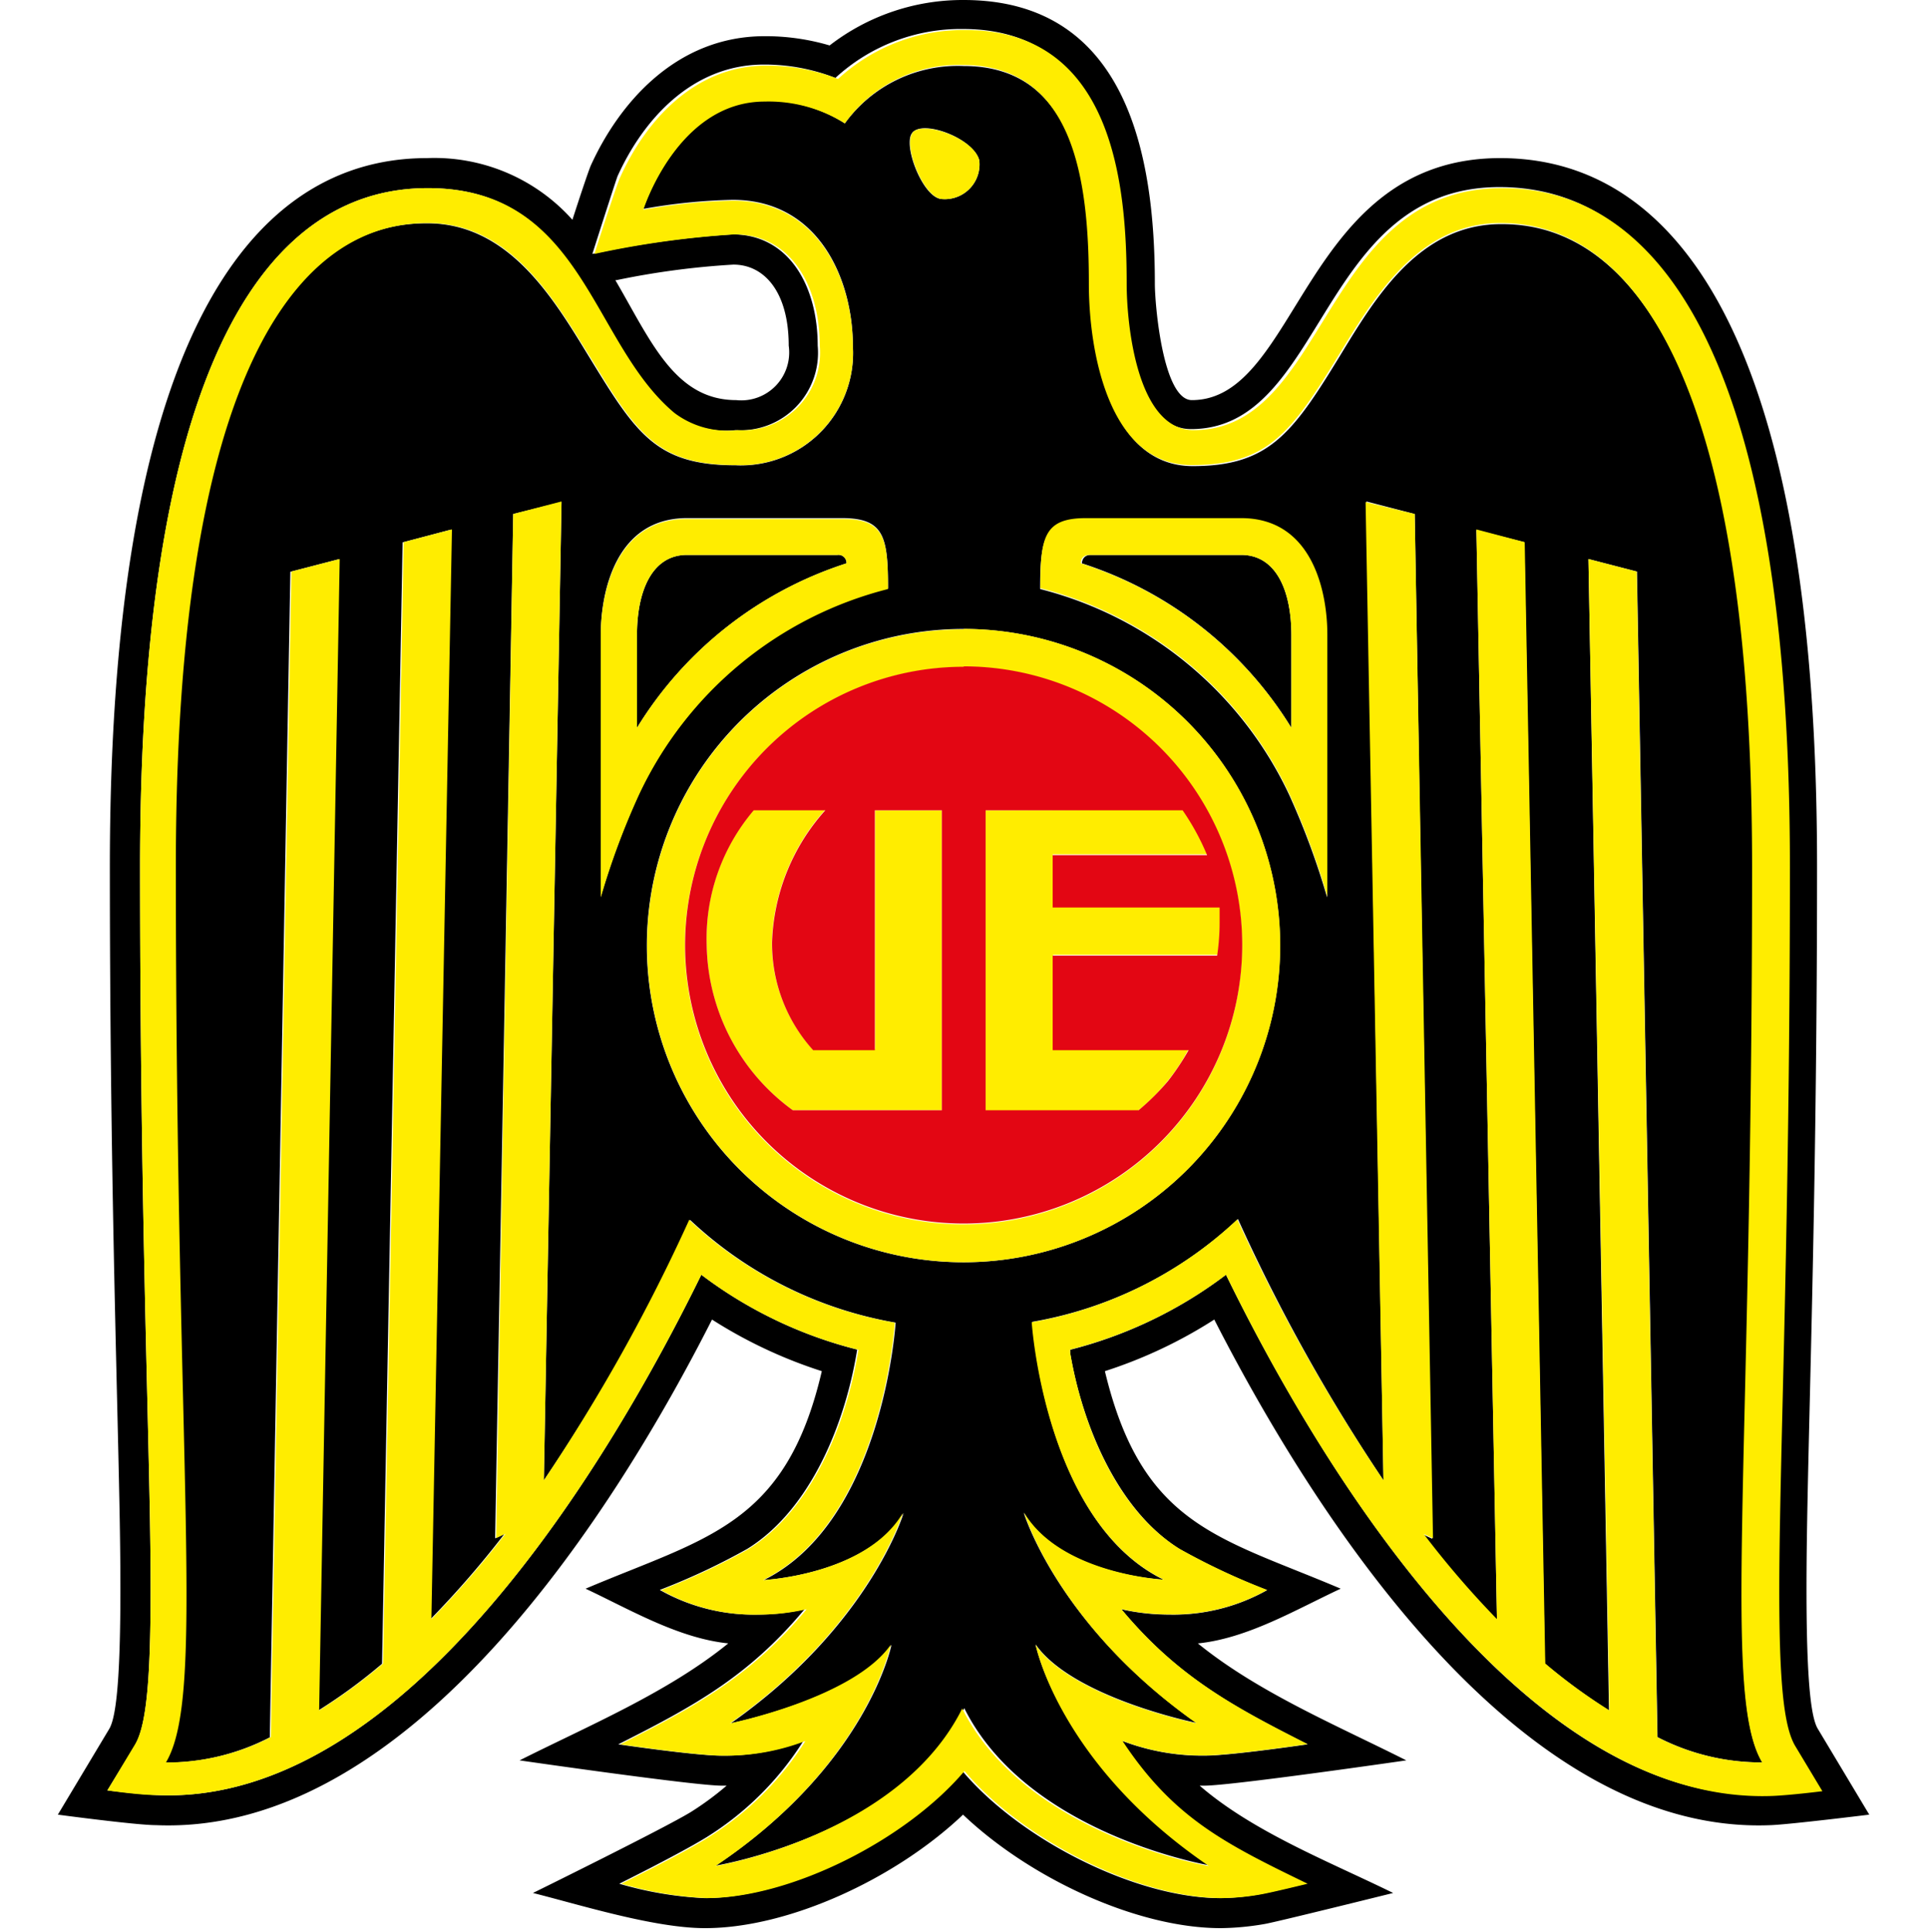 <svg xmlns="http://www.w3.org/2000/svg" width="500" height="501" fill="none"><path fill="#000" d="M165.192 188.74v-24.046c0-11.409 3.892-20.793 12.956-20.793h39.027a2.08 2.08 0 0 1 2.346 2.186 99.433 99.433 0 0 0-54.329 42.653Zm169.705 0a99.433 99.433 0 0 0-54.329-42.653s0-2.186 2.346-2.186h38.974c9.117 0 13.009 9.384 13.009 20.793v24.046Zm-179.089-24.046v67.819a193.095 193.095 0 0 1 9.917-26.659 97.89 97.89 0 0 1 64.566-53.316c0-13.275-.96-18.181-11.89-18.181h-40.253c-18.554 0-22.34 19.354-22.34 30.124m80.774-130.038c-2.559 3.039 2.719 16.794 7.571 17.168a9.01 9.01 0 0 0 9.81-10.024c-1.493-5.758-14.662-10.663-17.381-7.144Zm13.329 128.652a82.105 82.105 0 0 0-80.593 98.073 82.105 82.105 0 0 0 162.647-15.913 82.104 82.104 0 0 0-50.637-75.89 82.119 82.119 0 0 0-31.417-6.27Zm94.05 1.599c0-10.663-3.732-30.123-22.34-30.123h-40.04c-10.663 0-11.836 4.905-11.836 18.181a97.986 97.986 0 0 1 64.566 53.316 197.51 197.51 0 0 1 9.863 26.658l-.213-68.032Zm67.978-19.727 5.332 298.571a143.97 143.97 0 0 1-16.635-12.156l-5.331-290.787-12.423-3.145 5.331 282.576a241.08 241.08 0 0 1-19.193-22.127l2.399 1.12-4.532-265.728-12.529-3.252 4.425 253.838a468.043 468.043 0 0 1-37.748-67.765 103.227 103.227 0 0 1-53.316 26.659s3.199 51.77 34.016 66.858c0 0-26.659-1.226-36.255-17.381 0 0 8.797 29.217 44.838 54.542 0 0-31.989-6.504-41.746-20.366 0 0 6.185 31.083 45.479 57.368 0 0-47.558-7.891-63.98-40.84-16.475 32.949-64.459 40.84-64.459 40.84 39.401-26.285 45.585-57.262 45.585-57.262-9.597 13.862-41.693 20.367-41.693 20.367 36.042-25.325 44.839-54.542 44.839-54.542-9.597 15.994-36.255 17.381-36.255 17.381 30.977-15.355 34.176-66.752 34.176-66.752a103.387 103.387 0 0 1-53.317-26.658 468.267 468.267 0 0 1-37.907 67.551l4.585-253.678-12.53 3.092-4.691 265.621 2.399-1.119a249.402 249.402 0 0 1-19.194 22.126l5.332-282.576-12.53 3.306-5.331 290.786a139.293 139.293 0 0 1-16.582 12.156l5.332-298.57-12.53 3.252-5.331 302.25a58.635 58.635 0 0 1-27.191 6.557c10.236-17.221 2.559-74.002 2.559-232.298s47.984-166.88 65.366-166.88c21.326 0 32.842 19.514 42.119 34.709 12.103 19.78 17.275 28.044 37.908 28.044a29.102 29.102 0 0 0 28.683-18.939 29.121 29.121 0 0 0 1.761-12.038c0-16.954-8.637-37.854-31.19-37.854-7.763.171-15.5.956-23.139 2.346 0 0 8.903-28.045 31.456-28.045a37.32 37.32 0 0 1 20.793 5.865 36.21 36.21 0 0 1 30.817-14.875c28.844 0 32.736 29.697 32.736 56.729 0 18.02 5.332 47.024 26.658 47.024 19.568 0 25.752-8.264 37.855-28.044 9.277-15.195 20.58-34.709 42.173-34.709 17.168 0 65.312 8.53 65.312 166.88 0 158.349-7.784 214.811 2.4 232.032a58.654 58.654 0 0 1-27.192-6.558l-5.331-302.249-12.583-3.253Zm-101.301 281.19c15.675 12.743 36.202 21.327 54.063 30.337 0 0-45.265 6.558-52.357 6.558h-1.226c13.916 12.049 33.803 19.78 50.171 27.831 0 0-30.444 7.571-33.376 8.051A70.357 70.357 0 0 1 316.61 500c-21.7 0-49.424-12.849-66.859-29.431C232.317 487.151 204.592 500 182.839 500c-13.222 0-32.682-6.131-44.625-9.117 0 0 34.442-16.955 41.053-21.06a77.072 77.072 0 0 0 9.171-6.771h-1.28c-7.091 0-52.41-6.558-52.41-6.558 17.914-9.01 38.441-17.594 54.116-30.337-12.956-1.333-25.538-8.797-37.001-14.182 31.243-13.276 51.93-16.315 61.26-56.409a122.078 122.078 0 0 1-28.471-13.382C160.5 389.849 107.13 476.168 40.379 473.289c-5.066 0-25.379-2.72-25.379-2.72l13.33-22.232c1.972-3.306 3.411-15.302 2.718-54.276-.64-36.149-2.559-90.158-2.559-169.333 0-159.948 49.69-183.727 82.214-183.727a47.985 47.985 0 0 1 37.747 15.995c2.133-6.612 4.159-12.636 4.746-14.023 7.091-15.674 21.806-33.589 45.105-33.589a58.646 58.646 0 0 1 16.848 2.4A56.408 56.408 0 0 1 249.911 0c42.653 0 49.584 40.84 49.584 73.576 0 5.332 2.08 30.177 9.597 30.177 27.778 0 28.791-62.753 79.975-62.753 32.469 0 82.16 23.566 82.16 183.727 0 79.282-1.92 133.291-2.559 169.333-.694 38.974.746 50.97 2.772 54.276l13.329 22.232s-20.313 2.506-25.432 2.72c-66.752 2.879-120.068-83.44-144.433-131.105a121.343 121.343 0 0 1-28.365 13.382c9.651 40.254 29.698 43.027 61.154 56.409-11.463 5.332-24.045 12.849-36.948 14.182M159.594 72.671c9.117 15.568 15.355 31.083 31.349 31.083a12.428 12.428 0 0 0 10.252-3.741 12.42 12.42 0 0 0 3.344-10.388c0-13.862-6.291-21.007-14.342-21.007a207.026 207.026 0 0 0-30.177 4l-.426.053Zm131.531 378.811a58.13 58.13 0 0 0 21.326 3.786c6.771 0 26.658-2.933 26.658-2.933-19.3-9.757-33.749-17.541-48.304-35.028a56.127 56.127 0 0 0 12.422 1.386 49.581 49.581 0 0 0 25.379-6.345c-7.819-3-15.41-6.564-22.713-10.663-15.995-10.024-25.165-31.99-28.364-50.864v-.799a112.722 112.722 0 0 0 40.414-19.461c22.819 46.758 76.455 137.663 141.128 134.89 4.851 0 12.849-1.226 12.849-1.226l-7.144-11.89c-3.413-5.811-4.532-20.793-3.839-58.648.64-36.201 2.559-89.997 2.559-169.225 0-159.362-48.998-175.944-74.643-175.944-46.918 0-45.212 62.754-79.974 62.754-14.822 0-17.381-27.778-17.381-37.962 0-25.431-3.412-65.792-41.8-65.792a47.985 47.985 0 0 0-33.056 12.69 50.382 50.382 0 0 0-18.554-3.466c-18.714 0-31.403 14.449-37.961 29.004-1.173 3.359-6.505 20.1-6.505 20.1a243.285 243.285 0 0 1 36.308-5.065c14.716 0 22.127 13.436 22.127 28.844a20.114 20.114 0 0 1-5.61 15.875 20.11 20.11 0 0 1-15.717 6.038 22.93 22.93 0 0 1-16.315-4.425c-21.593-18.234-23.245-58.328-63.446-58.328-25.645 0-74.642 16.581-74.642 175.943 0 79.175 1.919 133.024 2.559 169.226.64 37.641-.427 52.623-3.892 58.648l-7.145 11.676s8.051 1.013 12.903 1.226c64.886 2.773 118.202-88.131 141.128-134.943a112.272 112.272 0 0 0 40.413 19.407c-3.039 19.034-12.049 41.48-28.47 51.664a173.079 173.079 0 0 1-22.713 10.663 49.325 49.325 0 0 0 25.165 6.398 55.408 55.408 0 0 0 12.369-1.386c-14.555 17.487-28.95 25.271-48.304 35.028 0 0 19.94 2.933 26.658 2.933a57.843 57.843 0 0 0 21.327-3.786 79.065 79.065 0 0 1-25.112 24.952c-6.825 4.212-22.606 12.05-22.606 12.05a94.236 94.236 0 0 0 22.072 3.732c21.86 0 51.717-15.035 66.912-32.95 15.142 17.915 45.053 32.95 66.859 32.95a60.734 60.734 0 0 0 9.97-.96c2.826-.48 12.156-2.772 12.156-2.772-21.326-10.664-34.549-17.008-47.985-37.002"/><path fill="#FFED00" d="M165.191 188.74a99.432 99.432 0 0 1 54.329-42.653 2.07 2.07 0 0 0-.658-1.646 2.067 2.067 0 0 0-1.688-.54h-39.027c-9.064 0-12.956 9.383-12.956 20.793v24.046Zm-9.383-24.046c0-10.663 3.785-30.124 22.339-30.124h40.254c10.93 0 11.889 4.905 11.889 18.181a97.904 97.904 0 0 0-64.566 53.316 193.078 193.078 0 0 0-9.916 26.658v-68.031Zm80.774-130.251c2.719-3.306 15.994 1.386 17.381 7.144a9.01 9.01 0 0 1-9.704 10.023c-4.852-.373-10.13-14.129-7.571-17.167m98.209 154.297v-24.046c0-11.41-3.892-20.793-13.009-20.793h-39.241c-2.559 0-2.346 2.186-2.346 2.186a99.437 99.437 0 0 1 54.596 42.653Zm9.33-24.046v67.818a197.61 197.61 0 0 0-9.863-26.658 97.993 97.993 0 0 0-64.566-53.316c0-13.276.959-18.181 11.836-18.181h40.254c18.607 0 22.339 19.354 22.339 30.124M226.931 272.073v-61.954h17.328v77.789h-38.654a53.908 53.908 0 0 1-22.34-43.186 51.286 51.286 0 0 1 12.21-34.709h18.501a53.841 53.841 0 0 0-13.809 34.122 40.942 40.942 0 0 0 10.663 28.044l16.101-.106Zm79.975-62.167a62.875 62.875 0 0 1 6.344 11.623h-40.253v13.596h43.399v3.732a59.79 59.79 0 0 1-.64 8.744h-42.653v24.472h35.136a50.927 50.927 0 0 1-13.17 15.995h-39.454v-77.949l51.291-.213Zm-56.995-46.812a82.11 82.11 0 0 1 80.533 98.106 82.112 82.112 0 0 1-64.482 64.524 82.11 82.11 0 0 1-84.295-34.868 82.102 82.102 0 0 1-13.863-45.601 82.053 82.053 0 0 1 82.107-82.054m0 9.81a72.246 72.246 0 0 0-51.156 123.309 72.245 72.245 0 0 0 123.346-51.065 72.244 72.244 0 0 0-72.19-72.35m162.028-27.938 12.529 3.252 5.332 302.25a58.647 58.647 0 0 0 27.191 6.558c-10.29-17.221-2.613-74.003-2.613-232.299s-47.984-166.88-65.312-166.88c-21.327 0-32.896 19.514-42.173 34.71-12.103 19.779-18.288 28.043-37.855 28.043-21.326 0-26.658-29.004-26.658-47.024 0-27.032-3.892-56.729-32.736-56.729a36.2 36.2 0 0 0-30.55 15.142 37.321 37.321 0 0 0-20.793-5.652c-22.553 0-31.457 28.045-31.457 28.045a147.36 147.36 0 0 1 23.139-2.346c22.553 0 31.19 20.9 31.19 37.854a29.11 29.11 0 0 1-30.23 30.71c-20.633 0-25.805-8.264-37.908-28.044-9.49-15.195-20.74-34.709-42.066-34.709-17.168 0-65.366 8.53-65.366 166.88 0 158.349 7.678 215.078-2.56 232.299a58.648 58.648 0 0 0 27.192-6.558l5.332-302.25 12.529-3.252-5.332 298.571a139.293 139.293 0 0 0 16.582-12.156l5.331-290.787 12.53-3.306-5.332 282.576a249.402 249.402 0 0 0 19.194-22.126l-2.399 1.12 4.425-265.568 12.529-3.253-4.585 253.839a468.244 468.244 0 0 0 37.694-67.552 103.383 103.383 0 0 0 53.317 26.658s-3.199 51.397-34.176 66.752c0 0 26.658-1.226 36.255-17.381 0 0-8.797 29.217-44.839 54.543 0 0 31.99-6.505 41.693-20.367 0 0-6.184 31.083-45.425 57.368 0 0 47.558-7.891 63.979-40.84 16.582 32.949 63.98 40.84 63.98 40.84-38.761-26.391-44.946-57.368-44.946-57.368 9.597 13.862 41.747 20.367 41.747 20.367-36.042-25.432-44.732-54.649-44.732-54.649 9.597 15.994 36.255 17.381 36.255 17.381-30.924-15.089-34.283-66.752-34.283-66.752a103.229 103.229 0 0 0 53.317-26.658 467.998 467.998 0 0 0 37.907 67.658l-4.638-253.679 12.742 3.093 4.746 265.621-2.4-1.12a240.799 240.799 0 0 0 18.981 22.073l-5.332-282.576 12.53 3.306 5.331 290.787a144.088 144.088 0 0 0 16.635 12.156l-5.438-298.571ZM291.124 451.482c13.222 19.993 26.658 26.658 47.985 37.001 0 0-9.331 2.293-12.156 2.773a60.854 60.854 0 0 1-9.971.959c-21.806 0-51.716-15.035-66.858-32.949-15.195 17.914-45.052 32.949-66.912 32.949a94.184 94.184 0 0 1-22.073-3.732s15.995-7.837 22.606-12.049a79.075 79.075 0 0 0 25.112-24.952 57.857 57.857 0 0 1-21.326 3.785c-6.825 0-26.658-2.932-26.658-2.932 19.353-9.757 33.749-17.541 48.304-35.029a55.414 55.414 0 0 1-12.369 1.386 49.307 49.307 0 0 1-25.379-6.344c7.819-3 15.41-6.564 22.713-10.664 16.421-10.183 25.432-32.629 28.471-51.663a112.288 112.288 0 0 1-40.734-19.46c-22.926 46.811-76.242 137.715-141.128 134.943-4.852 0-12.902-1.226-12.902-1.226l7.144-11.89c3.466-5.811 4.532-20.793 3.892-58.648-.64-35.988-2.56-89.837-2.56-169.012 0-159.362 48.998-175.944 74.644-175.944 40.467 0 42.119 40.094 63.979 58.328a22.923 22.923 0 0 0 16.315 4.426 20.107 20.107 0 0 0 20.264-13.36 20.098 20.098 0 0 0 1.062-8.553c0-15.409-7.411-28.844-22.126-28.844a243.267 243.267 0 0 0-36.308 5.065s5.331-16.742 6.664-19.834c6.558-14.555 19.247-29.004 37.961-29.004a50.38 50.38 0 0 1 18.554 3.466 47.987 47.987 0 0 1 33.056-12.69c38.388 0 41.8 40.36 41.8 65.793 0 10.183 2.56 37.961 17.381 37.961 34.816 0 33.11-62.753 79.975-62.753 25.378 0 74.642 16.58 74.642 175.943 0 79.228-1.919 133.024-2.559 169.226-.693 37.641.427 52.623 3.839 58.647l7.144 11.89s-7.997 1.013-12.849 1.226c-65.365 2.559-119.002-88.345-141.821-135.156a112.72 112.72 0 0 1-40.414 19.407v.8c3.199 18.927 12.157 40.84 28.365 50.863a172.938 172.938 0 0 0 22.712 10.663 49.578 49.578 0 0 1-25.378 6.345 56.136 56.136 0 0 1-12.423-1.386c14.555 17.488 29.004 25.272 48.305 35.029 0 0-19.941 2.932-26.658 2.932a58.114 58.114 0 0 1-21.327-3.785"/><path fill="#E30613" d="M226.879 272.34h-15.995a41.156 41.156 0 0 1-10.663-28.098 53.846 53.846 0 0 1 13.808-34.122h-18.554a51.29 51.29 0 0 0-12.209 34.709 54.013 54.013 0 0 0 22.339 43.079h38.655V210.12h-17.381v62.22Zm79.974-62.22h-51.237v77.788h39.667a62.249 62.249 0 0 0 7.625-7.571 65.662 65.662 0 0 0 5.331-7.997h-35.242v-24.526h42.653a59.23 59.23 0 0 0 .64-8.744v-3.732h-43.293v-13.595h40.041a62.88 62.88 0 0 0-6.345-11.623m-56.782-37.322a72.243 72.243 0 1 1-72.243 72.457 72.248 72.248 0 0 1 44.572-66.841 72.248 72.248 0 0 1 27.671-5.509"/></svg>